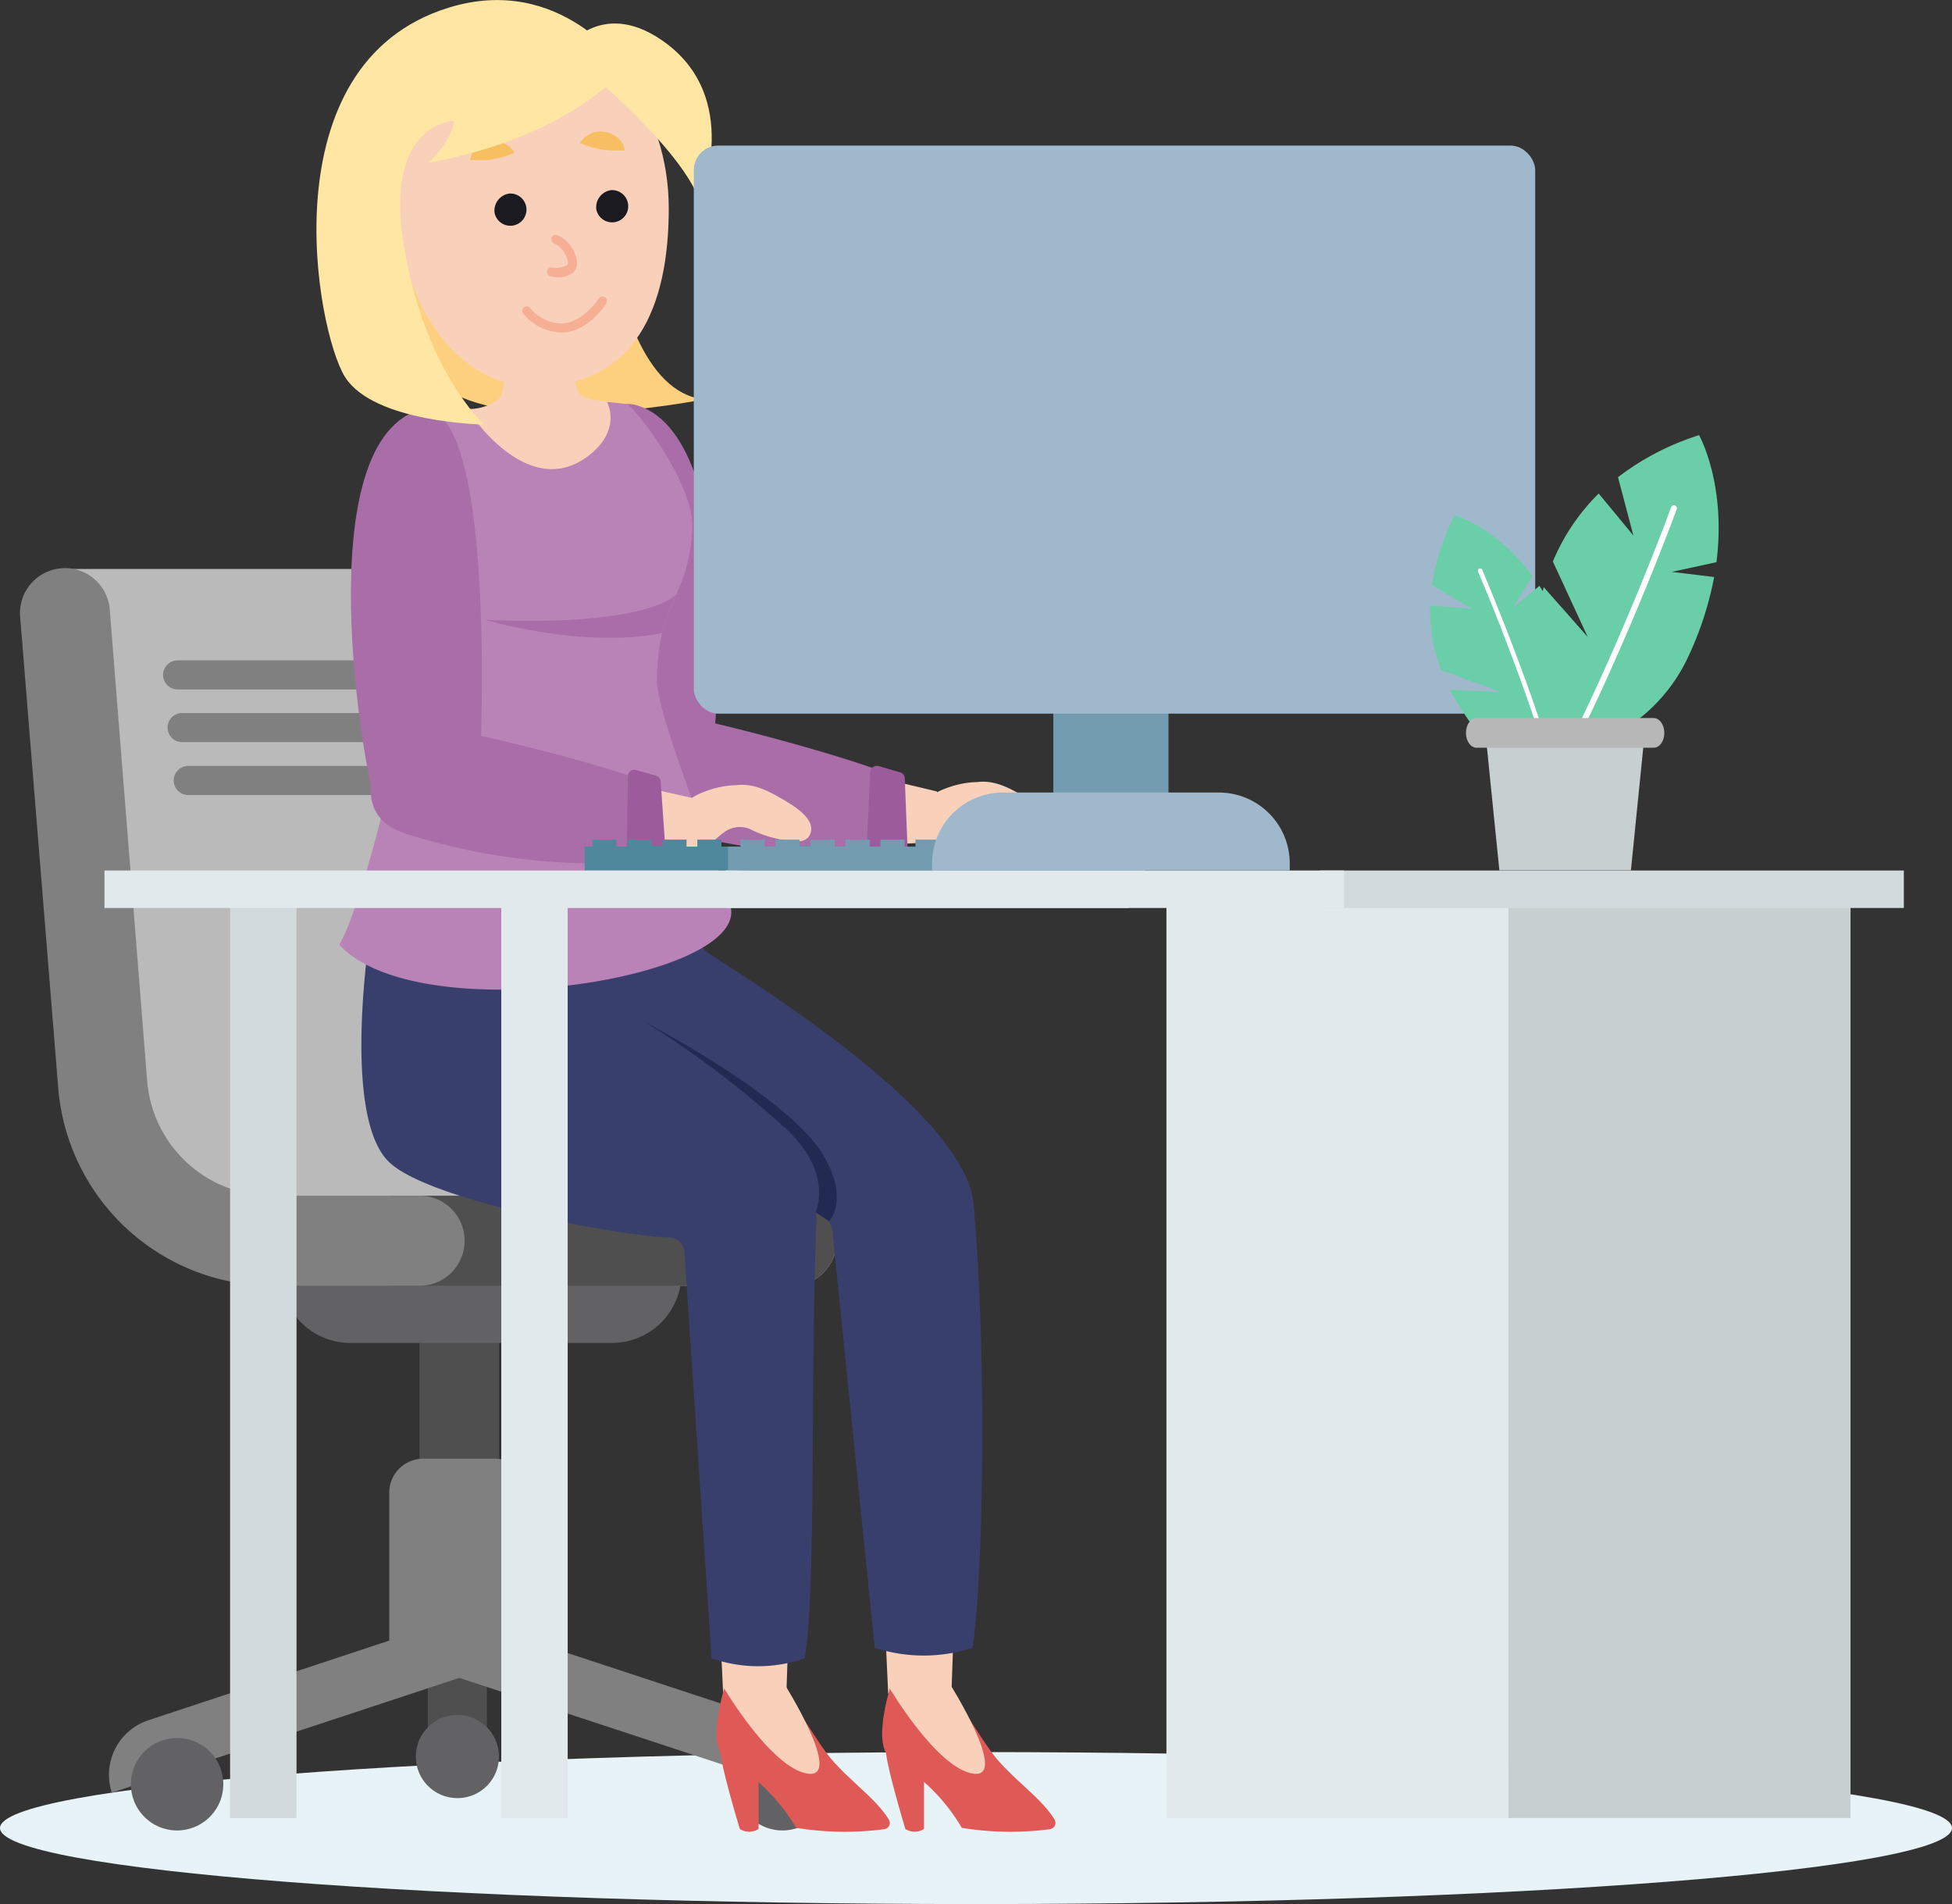 <?xml version="1.0" encoding="UTF-8"?> <svg xmlns="http://www.w3.org/2000/svg" viewBox="0 0 201.05 196.07"><rect x="0" y="0" width="201.05" height="196.07" fill="#333333" stroke="none"/> <defs> <style>.cls-1{fill:#e7f3f6;}.cls-2{fill:#fdd07f;}.cls-13,.cls-18,.cls-2,.cls-8,.cls-9{fill-rule:evenodd;}.cls-3{fill:#4f4f50;}.cls-4{fill:#bababa;}.cls-5{fill:#626264;}.cls-6{fill:gray;}.cls-7,.cls-9{fill:#f9d1ba;}.cls-8{fill:#df5a57;}.cls-10{fill:#393f6d;}.cls-11{fill:#a96da7;}.cls-12{fill:#9c5c9b;}.cls-13{fill:#b983b7;}.cls-14{fill:#1c1a21;}.cls-15{fill:#f6ae94;}.cls-16{fill:#f8bf62;}.cls-17{fill:#222a54;}.cls-18{fill:#ffe6a3;}.cls-19{fill:#d2dadd;}.cls-20{fill:#739cb0;}.cls-21{fill:#4f889c;}.cls-22{fill:#e2e9ed;}.cls-23{fill:#9fb8cb;}.cls-24{fill:#c7cfd1;}.cls-25{fill:#6acea8;}.cls-26{fill:#fff;}.cls-27{fill:#b7b7b7;}</style> </defs> <g id="Слой_2" data-name="Слой 2"> <g id="layer_1" data-name="layer 1"> <path class="cls-1" d="M201.05,188.24c0,4.33-45,7.83-100.52,7.83S0,192.57,0,188.24s45-7.82,100.53-7.82S201.05,183.92,201.05,188.24Z"></path> <path class="cls-2" d="M61.17,4.13s-.81,35.49,11.28,37c0,0-24.4,4.95-28.9-3.56C28.44,9.08,53.63,8,61.17,4.13Z"></path> <rect class="cls-3" x="43.21" y="136.5" width="8.18" height="18.81"></rect> <path class="cls-4" d="M86.18,127.76a4.63,4.63,0,0,1-4.63,4.64H43l-2.77-.87c-7-2.22-24.75-8-25.94-9.87-1.47-2.32-7.94-63.07-7.94-63.07H44.91a4.63,4.63,0,0,1,5,4.25l3.85,48.51A12.86,12.86,0,0,0,66.5,123.13h15A4.63,4.63,0,0,1,86.18,127.76Z"></path> <path class="cls-5" d="M63,138.29H36.08a7.15,7.15,0,0,1-7.15-7.16H70.19A7.16,7.16,0,0,1,63,138.29Z"></path> <path class="cls-3" d="M86.18,127.76a4.63,4.63,0,0,1-4.63,4.64H40.21v-9.27H81.55A4.63,4.63,0,0,1,86.18,127.76Z"></path> <path class="cls-6" d="M43,132.4h-15a22.17,22.17,0,0,1-22-20.32L2.08,63.57a4.63,4.63,0,1,1,9.23-.73l3.85,48.51a12.86,12.86,0,0,0,12.76,11.78H43a4.64,4.64,0,1,1,0,9.27Z"></path> <path class="cls-6" d="M42.93,71H18.3a1.5,1.5,0,0,1-1.5-1.49h0A1.5,1.5,0,0,1,18.3,68H42.93a1.5,1.5,0,0,1,1.5,1.5h0A1.5,1.5,0,0,1,42.93,71Z"></path> <path class="cls-6" d="M43.39,76.42H18.75a1.5,1.5,0,0,1-1.49-1.5h0a1.49,1.49,0,0,1,1.49-1.49H43.39a1.5,1.5,0,0,1,1.5,1.49h0A1.5,1.5,0,0,1,43.39,76.42Z"></path> <path class="cls-3" d="M44.06,167.17h6.09a0,0,0,0,1,0,0v12.19a1.74,1.74,0,0,1-1.74,1.74H45.8a1.74,1.74,0,0,1-1.74-1.74V167.17A0,0,0,0,1,44.06,167.17Z"></path> <path class="cls-6" d="M83.08,184.55a5.91,5.91,0,0,0-3.76-7.46L51.71,168V155.62h-9.2v12.52l-27.22,9a5.91,5.91,0,0,0-3.77,7.46L47.3,172.78h0Z"></path> <path class="cls-5" d="M75.83,183.73a4.76,4.76,0,1,1,4.76,4.76A4.76,4.76,0,0,1,75.83,183.73Z"></path> <path class="cls-6" d="M44,81.87H19.39a1.5,1.5,0,0,1-1.5-1.5h0a1.5,1.5,0,0,1,1.5-1.5H44a1.5,1.5,0,0,1,1.5,1.5h0A1.5,1.5,0,0,1,44,81.87Z"></path> <path class="cls-5" d="M51.39,180.88a4.28,4.28,0,1,0-4.28,4.28A4.27,4.27,0,0,0,51.39,180.88Z"></path> <path class="cls-6" d="M43.59,150.21H51a3.5,3.5,0,0,1,3.5,3.5V169a0,0,0,0,1,0,0H40.09a0,0,0,0,1,0,0V153.71A3.5,3.5,0,0,1,43.59,150.21Z"></path> <path class="cls-5" d="M23,183.73a4.76,4.76,0,1,0-4.76,4.76A4.76,4.76,0,0,0,23,183.73Z"></path> <path class="cls-7" d="M81,174.18l.38-10.72L74,164l.48,10.36s2.32,5.43,4.48,4.36S81,174.18,81,174.18Z"></path> <path class="cls-8" d="M74.94,172.77s-2.57,7.26,0,8.45a19.56,19.56,0,0,1,7.06,7,31.1,31.1,0,0,0,9.08.14.65.65,0,0,0,.46-1c-1.24-2.06-3.9-3.89-5.82-6.11-2.17-2.52-4.22-7.27-7.09-8.45S74.94,172.77,74.94,172.77Z"></path> <path class="cls-8" d="M76.2,188.34s-2.19-7.2-2-8.31,3.93,0,3.93,0v8.31A1.8,1.8,0,0,1,76.2,188.34Z"></path> <path class="cls-9" d="M80.76,173.36l.14-4.19-6.57,1.27.2,3.33s4.89,8.31,8.66,8.87S80.76,173.36,80.76,173.36Z"></path> <path class="cls-8" d="M93.25,188.34s-2.18-7.2-2-8.31,3.92,0,3.92,0v8.31A1.8,1.8,0,0,1,93.25,188.34Z"></path> <path class="cls-7" d="M98,174.18l.38-10.72L91,164l.48,10.36s2.32,5.43,4.48,4.36S98,174.18,98,174.18Z"></path> <path class="cls-8" d="M92,172.77s-2.56,7.26,0,8.45a19.4,19.4,0,0,1,7.06,7,31.13,31.13,0,0,0,9.08.14.66.66,0,0,0,.47-1c-1.24-2.06-3.91-3.89-5.83-6.11-2.17-2.52-4.22-7.27-7.08-8.45S92,172.77,92,172.77Z"></path> <path class="cls-9" d="M97.81,173.36l.14-4.19-6.56,1.27.19,3.33s4.89,8.31,8.66,8.87S97.81,173.36,97.81,173.36Z"></path> <path class="cls-10" d="M100.27,123.94c1.41,15.95,1,38.29-.09,45.74a16.26,16.26,0,0,1-10.08,0l-4.36-42.84a2.23,2.23,0,0,0-1.66-2l-29-6H51.21L46.29,99.39s25.59-3.54,26.31-1.54C72.77,98.32,99.37,113.69,100.27,123.94Z"></path> <path class="cls-10" d="M84.09,125.83c-.66,16.68,0,37.49-1.2,44.93a14.48,14.48,0,0,1-9.6,0l-2.8-41.87a1.59,1.59,0,0,0-1.56-1.46c-4.34-.06-24.66-3.69-28.87-7.78-5-4.84-1.87-24.17-1.87-24.17s15.2.37,15.92,2.37C54.28,98.32,84.5,115.54,84.09,125.83Z"></path> <path class="cls-11" d="M65.68,41.76c11.59,3.63,8,39.62,6.76,40.53s-10.55-2-11-4.54S56.65,38.93,65.68,41.76Z"></path> <path class="cls-7" d="M67.27,84.24C84.7,88.29,97,86.59,97,86.59l-.5-5.09s-16.11-3.73-23.62-6.44C71.22,74.47,65.34,83.79,67.27,84.24Z"></path> <path class="cls-11" d="M65.23,84.36a72.28,72.28,0,0,0,27.54,3.49s.27-6.63-.4-7.64-17.9-5.92-25.64-7.16C64.06,72.62,57.58,81.84,65.23,84.36Z"></path> <path class="cls-12" d="M93.49,87.77l-.3-7.62a.66.66,0,0,0-.48-.62l-2.2-.64a.67.67,0,0,0-.87.61l-.42,8.58a.68.68,0,0,0,.75.71l2.92-.32A.68.68,0,0,0,93.49,87.77Z"></path> <path class="cls-9" d="M51.35,41.12c1.11-1.14.41-6.51.41-6.51s9-3.73,7.83-.89a10.53,10.53,0,0,0-.08,6.62c.38.91,3.24,1,3.24,1s2.06,7-3.44,7.65-14.75-5.68-14.75-5.68.93-1,3.59-1.2a5,5,0,0,0,3.2-1Z"></path> <path class="cls-13" d="M75.25,93.35c-.66-2.71-7.43-19.1-7.58-23.09a22.16,22.16,0,0,1,.53-5.07,23.11,23.11,0,0,1,1.49-4,.25.25,0,0,1,0-.06,17.06,17.06,0,0,0,1.62-7c0-4.61-6.07-12.43-6.79-12.52-1.12-.15-2-.22-2-.22s1.61,2.88-1.94,5.57c-6.37,4.81-12.44-4.81-12.44-4.81L43.52,43c4.91,5.37.5,14.73.5,14.73.33,6.81-6.18,34.89-9.08,39.54C43.05,106.16,77.08,100.82,75.25,93.35Z"></path> <path class="cls-11" d="M50,63.83s10,3,18.19,1.36a23.11,23.11,0,0,1,1.49-4C69.29,61.59,66,64.51,50,63.83Z"></path> <path class="cls-7" d="M68.88,21.47c0,10.13-3.43,18.34-13.86,18.34-7.65,0-13.85-8.21-13.85-18.34S47.37,3.13,55,3.13,68.88,11.34,68.88,21.47Z"></path> <path class="cls-7" d="M43,19.1s-3.84-2-4.9,0,1.59,8.47,4.9,7.1S43,19.1,43,19.1Z"></path> <path class="cls-14" d="M61.42,21.58a1.66,1.66,0,1,0,1.52-2A1.78,1.78,0,0,0,61.42,21.58Z"></path> <path class="cls-14" d="M50.94,21.93a1.66,1.66,0,1,0,1.52-2A1.78,1.78,0,0,0,50.94,21.93Z"></path> <path class="cls-15" d="M57.74,34.24l.39,0c2.55-.24,4.24-2.85,4.31-3a.48.48,0,0,0-.14-.64.46.46,0,0,0-.63.14S60.15,33.11,58,33.31a4.29,4.29,0,0,1-3.43-1.63.47.47,0,0,0-.65,0,.46.46,0,0,0,0,.65A5.27,5.27,0,0,0,57.74,34.24Z"></path> <path class="cls-16" d="M48.42,16.49c.55,0,.95,0,1.33,0s.69,0,1-.09a8.68,8.68,0,0,0,1-.22A7.92,7.92,0,0,0,53,15.73a2.44,2.44,0,0,0-2.56-1.14,2.66,2.66,0,0,0-1.32.6A2,2,0,0,0,48.42,16.49Z"></path> <path class="cls-16" d="M64.36,15.49a2,2,0,0,0-.74-1.31,2.69,2.69,0,0,0-1.32-.59,2.44,2.44,0,0,0-2.56,1.14,7.92,7.92,0,0,0,1.27.45c.36.09.68.17,1,.22s.65.08,1,.09S63.81,15.51,64.36,15.49Z"></path> <path class="cls-15" d="M57.35,28.56A2.56,2.56,0,0,0,59,28.09a1.22,1.22,0,0,0,.43-1,3.42,3.42,0,0,0-2-2.86.47.47,0,0,0-.61.22.47.47,0,0,0,.23.61,2.58,2.58,0,0,1,1.45,2,.31.31,0,0,1-.11.27,2.47,2.47,0,0,1-1.54.21.46.46,0,0,0-.13.91A4.35,4.35,0,0,0,57.35,28.56Z"></path> <path class="cls-11" d="M42.58,42.43c-11.16,4.79-4.63,39.82-3.66,41,3.91,4.76,10.2-.7,10.43-3.25S51.27,38.69,42.58,42.43Z"></path> <path class="cls-7" d="M43.66,85.65c16.61,3.59,28.19,1.58,28.19,1.58l-.64-5.08s-15.34-3.31-22.53-5.82C47.1,75.78,41.83,85.25,43.66,85.65Z"></path> <path class="cls-11" d="M41.74,85.83A65,65,0,0,0,67.89,88.6s0-6.64-.62-7.63S50.16,75.52,42.8,74.49C40.26,74.13,34.43,83.51,41.74,85.83Z"></path> <path class="cls-12" d="M68.58,88.09l-.53-7.6a.67.67,0,0,0-.47-.61l-2.1-.59a.64.64,0,0,0-.8.64l-.14,8.58a.66.66,0,0,0,.73.69L68,88.81A.68.68,0,0,0,68.58,88.09Z"></path> <path class="cls-17" d="M84,124.84s2-4.21-3.41-8.93a99.61,99.61,0,0,0-14.19-10.68s14.84,7.7,18.39,13.71c2.74,4.64.61,6.81.61,6.81Z"></path> <path class="cls-7" d="M80.64,82.32c-1.56-.92-3.11-1.7-4.85-1.46-2.43,0-7.32,1.68-6.2,4.87.62,1.79,2,1.81,3.21,1.31.63-.27,1.7-1.44,2.34-1.66a2.68,2.68,0,0,1,2.36.12,12.52,12.52,0,0,0,3.19,1c.89.16,2.5.48,2.82-.8C83.9,84.2,81.62,82.9,80.64,82.32Z"></path> <path class="cls-7" d="M105.44,82c-1.56-.92-3.1-1.71-4.85-1.46-2.42,0-7.31,1.67-6.19,4.86.62,1.79,2,1.82,3.21,1.31.62-.26,1.7-1.44,2.34-1.65a2.65,2.65,0,0,1,2.36.12,13.36,13.36,0,0,0,3.19,1c.88.15,2.5.47,2.82-.8C108.71,83.83,106.42,82.52,105.44,82Z"></path> <path class="cls-18" d="M58,5.25s11.77,9.2,14.08,15.43c0,0,4.57-10.75-3.93-16.55C61.71-.29,58,5.25,58,5.25Z"></path> <path class="cls-18" d="M64.37,7s-5.3,7-20.3,9.78c0,0,2.4-2,2.71-4.34,0,0-7.34.16-5.16,13s8.25,18.28,8.25,18.28-11.37-.17-14.34-4.91S27.49,6.57,46.21.79C57.77-2.78,64.37,7,64.37,7Z"></path> <rect class="cls-19" x="23.71" y="91.56" width="6.84" height="95.64" transform="translate(54.25 278.77) rotate(180)"></rect> <rect class="cls-20" x="74.96" y="87.18" width="42.92" height="2.47"></rect> <rect class="cls-21" x="61.01" y="86.46" width="2.49" height="1.05"></rect> <rect class="cls-21" x="64.62" y="86.46" width="2.49" height="1.05"></rect> <rect class="cls-21" x="68.22" y="86.46" width="2.49" height="1.05"></rect> <rect class="cls-21" x="71.82" y="86.46" width="2.49" height="1.05"></rect> <rect class="cls-20" x="76.27" y="86.46" width="2.49" height="1.05"></rect> <rect class="cls-20" x="79.87" y="86.46" width="2.49" height="1.05"></rect> <rect class="cls-20" x="83.48" y="86.46" width="2.49" height="1.05"></rect> <rect class="cls-20" x="87.08" y="86.46" width="2.49" height="1.05"></rect> <rect class="cls-20" x="90.69" y="86.46" width="2.48" height="1.05"></rect> <rect class="cls-20" x="94.29" y="86.46" width="2.48" height="1.05"></rect> <rect class="cls-20" x="97.89" y="86.46" width="2.48" height="1.05"></rect> <rect class="cls-20" x="101.49" y="86.46" width="2.48" height="1.05"></rect> <rect class="cls-20" x="105.1" y="86.46" width="2.48" height="1.05"></rect> <rect class="cls-20" x="108.7" y="86.46" width="2.49" height="1.05"></rect> <rect class="cls-20" x="112.3" y="86.46" width="2.49" height="1.05"></rect> <rect class="cls-21" x="60.22" y="87.18" width="14.73" height="2.47"></rect> <rect class="cls-22" x="51.63" y="91.56" width="6.84" height="95.64" transform="translate(110.1 278.77) rotate(180)"></rect> <rect class="cls-20" x="108.49" y="59.8" width="11.86" height="23.9"></rect> <path class="cls-23" d="M103.32,81.61h22.22a7.3,7.3,0,0,1,7.3,7.3v.72a0,0,0,0,1,0,0H96a0,0,0,0,1,0,0v-.72A7.3,7.3,0,0,1,103.32,81.61Z"></path> <rect class="cls-23" x="71.46" y="14.99" width="86.66" height="58.5" rx="2.52"></rect> <rect class="cls-22" x="120.15" y="91.56" width="35.23" height="95.64" transform="translate(275.52 278.77) rotate(180)"></rect> <rect class="cls-24" x="155.37" y="91.56" width="35.23" height="95.64" transform="translate(345.97 278.77) rotate(180)"></rect> <rect class="cls-19" x="135.96" y="89.63" width="60.14" height="3.86" transform="translate(332.05 183.13) rotate(180)"></rect> <path class="cls-25" d="M165.13,76.24l-.15.06c-.67-.36-1.32-.73-2-1.11l-.52-.31-.26-.15q-2.13-1.29-4.08-2.62l-.5-.36-.21-.14A46.06,46.06,0,0,1,159,60.46l4.53,5.13-3.59-7.77a21.44,21.44,0,0,1,4.72-7l3.57,4.32-1.58-6A27.07,27.07,0,0,1,175,44.81s2.82,5,1.79,13.08l-4.6,1,4.36.53a34.17,34.17,0,0,1-2.66,8.19A17.47,17.47,0,0,1,165.13,76.24Z"></path> <path class="cls-26" d="M172.69,52.46c-.06.15-4.11,11.22-9.68,22.73l-.52-.31c5.54-11.46,9.58-22.49,9.63-22.65a.3.3,0,0,1,.39-.18A.32.32,0,0,1,172.69,52.46Z"></path> <path class="cls-25" d="M161.17,76.43h0l-1.69.51-.46.14-.23.06c-1.24.35-2.47.65-3.67.9l-.47.1-.19,0a34.92,34.92,0,0,1-5.12-7.11l5.28.24-6.17-2.25a17.22,17.22,0,0,1-1.14-6.66l4.31.34-4.13-2.45a23.1,23.1,0,0,1,2.35-7.18s4.27,1.17,8,6.25l-2,3.24,2.72-2.23a26.33,26.33,0,0,1,2.89,6.06A14.72,14.72,0,0,1,161.17,76.43Z"></path> <path class="cls-26" d="M152.68,58.68c0,.12,3.73,8.63,6.8,18.26l-.46.14c-3.06-9.6-6.73-18.08-6.78-18.2a.26.26,0,0,1,.12-.33A.25.25,0,0,1,152.68,58.68Z"></path> <polygon class="cls-24" points="167.98 89.62 154.43 89.62 153 75.5 169.4 75.5 167.98 89.62"></polygon> <path class="cls-27" d="M170.32,77H152.09c-.61,0-1.1-.68-1.1-1.53h0c0-.85.49-1.53,1.1-1.53h18.23c.6,0,1.1.68,1.1,1.53h0C171.42,76.35,170.92,77,170.32,77Z"></path> <rect class="cls-22" x="10.76" y="89.63" width="127.66" height="3.86" transform="translate(149.18 183.13) rotate(180)"></rect> <polygon class="cls-22" points="116.25 93.49 74.75 93.49 74.75 89.63 116.25 90.35 116.25 93.49"></polygon> </g> </g> </svg> 